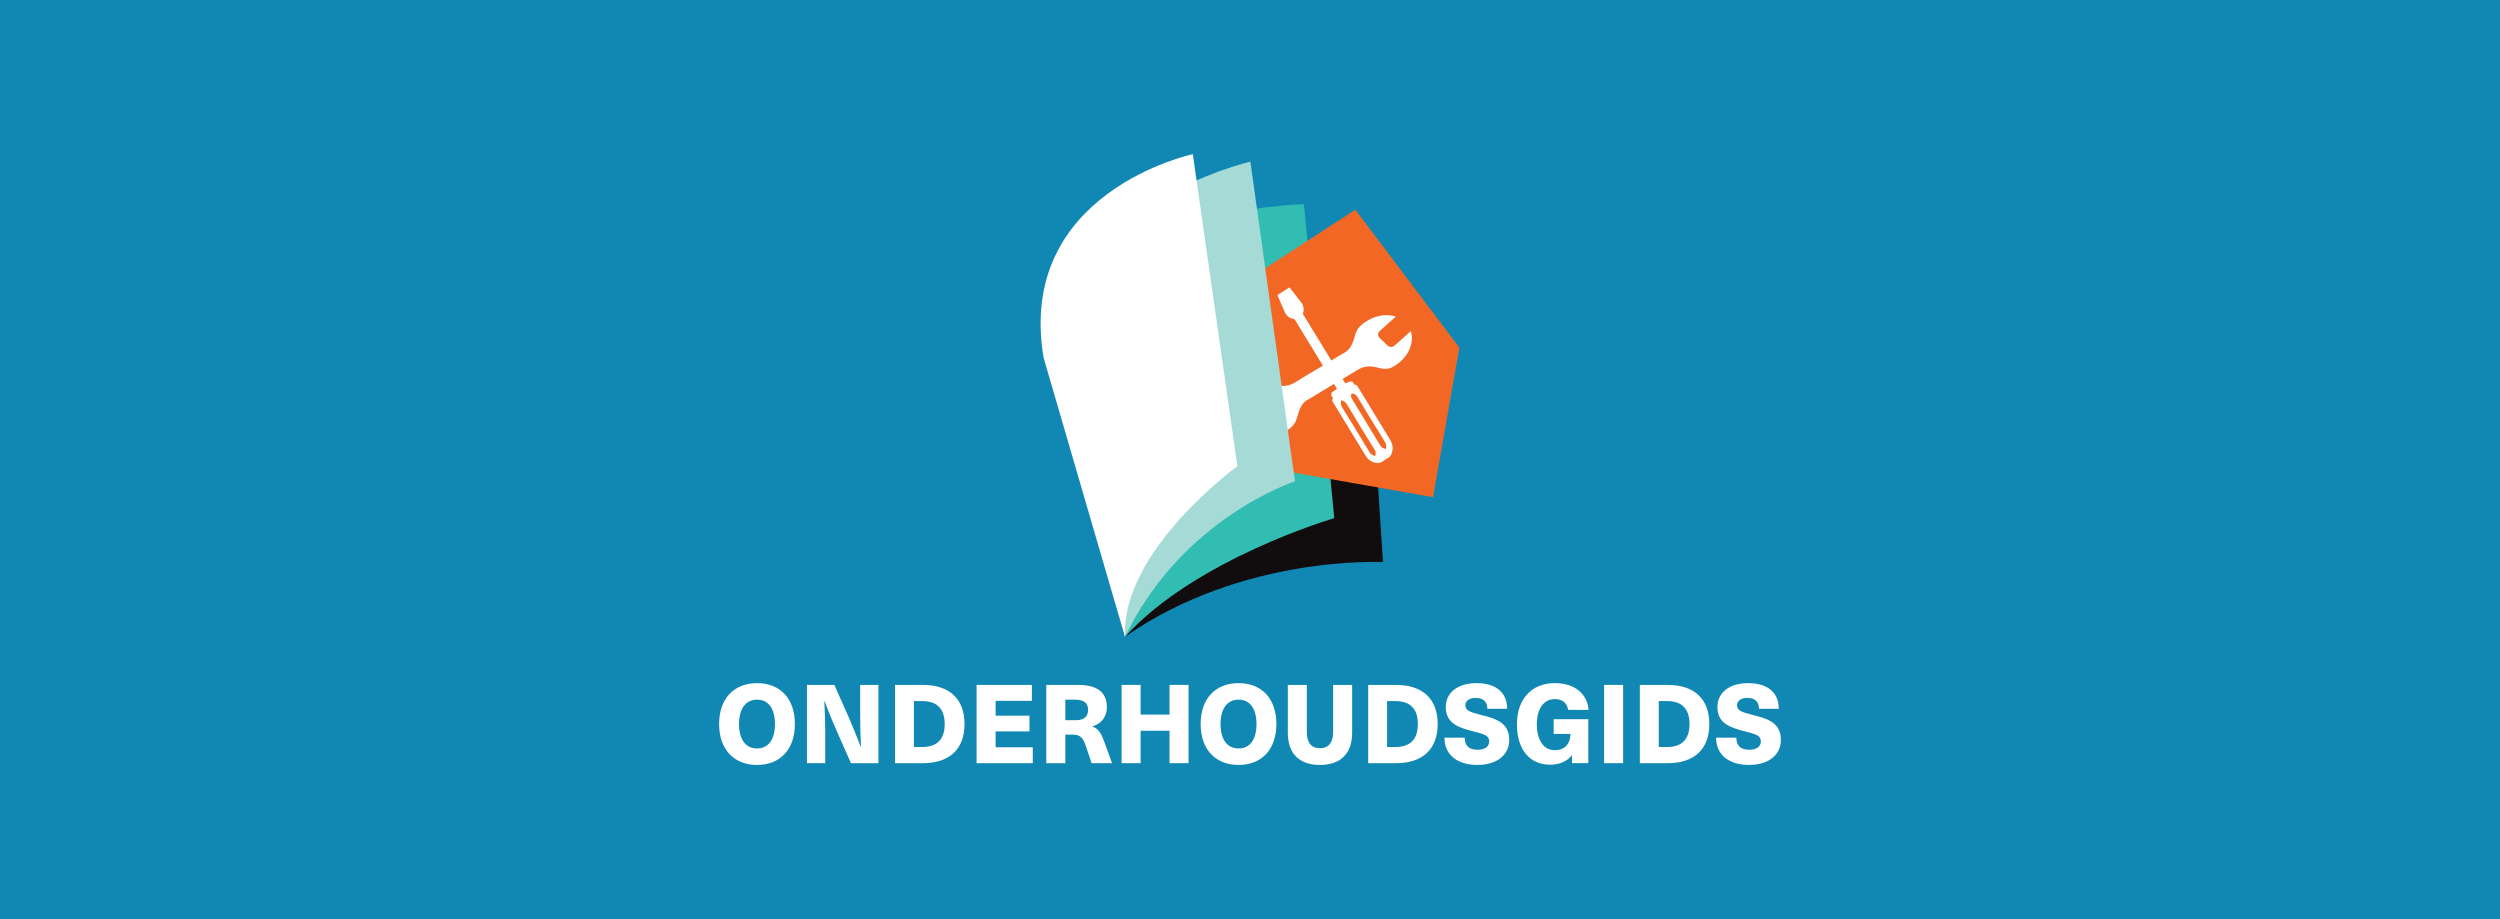 <?xml version="1.0" encoding="UTF-8"?><svg id="Layer_1" xmlns="http://www.w3.org/2000/svg" viewBox="0 0 680 250"><defs><style>.cls-1{fill:#fff;}.cls-2{fill:#a5dad6;}.cls-3{fill:#f26724;}.cls-4{fill:#32bdb3;}.cls-5{fill:#1188b4;}.cls-6{fill:#110c0d;}</style></defs><rect class="cls-5" width="680" height="250"/><path class="cls-6" d="M370.707,69.065s-41.441-15.804-85.792,28.741c-.043.043,21.072,75.407,21.072,75.407,32.008-22.392,70.182-20.315,70.182-20.315l-5.463-83.845v.011Z"/><path class="cls-4" d="M305.988,173.224c19.125-21.234,56.931-32.29,56.931-32.29l-8.254-85.391s-66.948,1.255-61.853,43.756c.022.216,13.175,73.925,13.175,73.925v0Z"/><polygon class="cls-3" points="389.778 135.234 322.073 123.292 329.245 82.619 368.652 57.047 396.95 94.551 389.778 135.234"/><path class="cls-1" d="M362.616,108.213c-.941-.595-.335-1.493-.335-1.493l1.363-.952s-.53-.876-.811-1.331c-1.612.974-3.213,1.936-4.803,2.899-.757.454-1.493.963-2.272,1.363-1.331.671-1.947,1.85-2.423,3.148-.314.855-.487,1.763-.844,2.607-.563,1.341-1.698,2.196-2.888,2.931-2.142,1.32-4.457,1.861-6.966,1.439-.065,0-.13-.022-.184-.032-.216-.065-.433-.119-.692-.195.465-.422.898-.811,1.341-1.212.974-.876,1.947-1.752,2.931-2.629.736-.66.757-1.395.054-2.088-.627-.606-1.255-1.222-1.882-1.817-.736-.703-1.493-.725-2.261-.043-1.331,1.19-2.65,2.38-3.97,3.57-.086.076-.173.151-.292.26-.303-.909-.368-1.817-.238-2.726.389-2.78,1.936-4.824,4.175-6.425.909-.649,1.871-1.136,3.018-1.136.692,0,1.352.173,2.012.346,2.077.552,4.013.357,5.874-.844,2.25-1.45,4.576-2.769,6.869-4.143.141-.087.27-.162.433-.26-.66-1.082-1.309-2.142-1.958-3.213-1.871-3.061-3.743-6.123-5.614-9.195-.108-.173-.227-.27-.433-.314-1.114-.173-1.893-.811-2.347-1.806-.671-1.471-1.287-2.975-1.925-4.457-.054-.13-.086-.227.065-.314,1.038-.649,2.066-1.32,3.126-1.99.725.93,1.449,1.85,2.163,2.769.314.389.617.79.93,1.179.725.919.941,1.936.595,3.061-.043.141-.032.238.043.357,2.531,4.132,5.052,8.275,7.583,12.407.022.032.054.065.086.119,1.147-.692,2.261-1.428,3.429-2.044,1.514-.79,2.153-2.163,2.672-3.645.249-.714.357-1.471.681-2.163.584-1.287,1.655-2.109,2.802-2.856,2.401-1.558,5.484-2.044,7.886-1.266.022.151-.119.195-.195.26-1.32,1.19-2.65,2.369-3.981,3.559-.79.703-.8,1.428-.043,2.153.627.595,1.233,1.201,1.861,1.796.725.692,1.471.703,2.228.022,1.266-1.125,2.531-2.261,3.786-3.386.151-.13.303-.27.487-.422.303.919.368,1.839.238,2.758-.389,2.639-1.817,4.63-3.916,6.198-.963.714-1.969,1.32-3.224,1.32-.876,0-1.709-.249-2.542-.454-1.785-.422-3.461-.249-5.041.725-1.266.779-2.531,1.536-3.808,2.293-.086.054-.173.119-.281.184.26.422.736,1.201.736,1.201l1.341-.552s1.06-.054.963.876c.476-.076.79.054,1.038.465,2.931,4.835,5.895,9.66,8.827,14.495.768,1.276.974,2.618.335,4.024-.173.368-.422.66-.768.887-.584.379-1.168.779-1.774,1.136-1.017.606-2.445.346-3.559-.627-.563-.487-.93-1.103-1.298-1.731-2.834-4.651-5.668-9.303-8.502-13.943-.249-.411-.195-.746.151-1.114l-.054.011ZM367.668,106.99c-.205.498-.281.93,0,1.395,2.618,4.305,5.257,8.6,7.853,12.916.357.606.909.638,1.449.855.086-.66.195-1.222-.205-1.85-2.531-4.056-5.019-8.145-7.475-12.245-.389-.649-.887-.941-1.633-1.071h.011ZM364.801,108.883c-.162.66-.162,1.233.227,1.85,2.553,4.111,5.063,8.232,7.55,12.386.357.595.887.714,1.482.93.13-.541.249-1.028-.086-1.569-2.564-4.165-5.117-8.329-7.626-12.526-.379-.638-.865-.93-1.547-1.071h0Z"/><path class="cls-2" d="M305.988,173.224c15.674-32.506,46.244-42.295,46.244-42.295l-12.126-86.949s-53.783,12.105-48.688,54.595c.022.216,14.56,74.639,14.56,74.639l.011.011Z"/><path class="cls-1" d="M305.988,173.224c-1.049-23.463,30.58-46.417,30.58-46.417l-12.126-84.872s-48.148,10.222-40.586,55.352c.022.13,22.1,75.894,22.132,75.937Z"/><path class="cls-1" d="M216.203,196.941c0,6.846-3.948,11.123-10.286,11.123s-10.315-4.277-10.315-11.123,3.948-11.123,10.317-11.123,10.286,4.277,10.286,11.123h-.003ZM201.014,196.941c0,4.187,1.794,6.639,4.903,6.639s4.875-2.452,4.875-6.639-1.794-6.639-4.875-6.639-4.903,2.452-4.903,6.639Z"/><path class="cls-1" d="M231.455,207.584l-3.707-8.402c-1.227-2.752-2.421-5.65-3.468-8.523h-.059c.149,2.991.239,5.981.239,8.969v7.953h-4.965v-21.286h7.445l3.738,8.402c1.196,2.752,2.393,5.65,3.468,8.523h.059c-.18-2.991-.239-5.981-.239-8.969v-7.953h4.965v21.286h-7.475Z"/><path class="cls-1" d="M250.983,186.295c7.296,0,11.362,3.828,11.362,10.646s-4.066,10.646-11.362,10.646h-7.534v-21.292h7.534,0ZM248.59,203.19h2.272c4.035,0,6.099-2.123,6.099-6.248s-2.064-6.248-6.099-6.248h-2.272v12.499-.003Z"/><path class="cls-1" d="M270.806,190.631v4.035h9.211v4.277h-9.211v4.305h10.107v4.336h-15.279v-21.289h15.041v4.336s-9.868,0-9.868,0Z"/><path class="cls-1" d="M293.235,186.295c5.442,0,7.835,2.213,7.835,6.071,0,2.6-1.494,4.485-3.917,5.204v.059c1.525.539,2.272,1.525,3.26,4.277l2.064,5.681h-5.56l-1.615-4.813c-.747-2.182-1.584-2.96-3.589-2.96h-1.943v7.773h-5.173v-21.292h8.641-.003ZM289.767,195.894h2.842c2.393,0,3.35-1.076,3.35-2.87,0-1.884-1.286-2.721-3.558-2.721h-2.631v5.591h-.003Z"/><path class="cls-1" d="M318.113,207.584v-8.821h-7.863v8.821h-5.173v-21.289h5.173v8.074h7.863v-8.074h5.173v21.289h-5.173Z"/><path class="cls-1" d="M347.178,196.941c0,6.846-3.948,11.123-10.286,11.123s-10.317-4.277-10.317-11.123,3.948-11.123,10.317-11.123,10.286,4.277,10.286,11.123ZM331.988,196.941c0,4.187,1.794,6.639,4.903,6.639s4.875-2.452,4.875-6.639-1.794-6.639-4.875-6.639-4.903,2.452-4.903,6.639Z"/><path class="cls-1" d="M367.782,199.334c0,5.622-3.14,8.731-8.762,8.731s-8.731-3.109-8.731-8.731v-13.038h5.173v12.918c0,2.811,1.255,4.305,3.558,4.305s3.589-1.494,3.589-4.305v-12.918h5.173v13.036l0.0.003Z"/><path class="cls-1" d="M379.683,186.295c7.296,0,11.362,3.828,11.362,10.646s-4.066,10.646-11.362,10.646h-7.534v-21.292h7.534ZM377.29,203.19h2.272c4.035,0,6.099-2.123,6.099-6.248s-2.064-6.248-6.099-6.248h-2.272v12.499-.003Z"/><path class="cls-1" d="M409.944,192.785h-5.383c0-1.884-1.106-2.96-3.17-2.96-1.705,0-2.811.806-2.811,2.002,0,1.404,1.137,1.853,4.246,2.631,4.097,1.017,7.683,2.123,7.683,6.787,0,4.156-3.409,6.818-8.703,6.818s-8.91-2.662-8.91-7.416h5.501c0,2.182,1.165,3.288,3.527,3.288,1.943,0,3.14-.868,3.14-2.244,0-1.615-1.227-1.943-4.066-2.69-4.066-1.047-7.745-2.092-7.745-6.698,0-3.887,3.229-6.49,8.343-6.49s8.343,2.393,8.343,6.967l.006.003Z"/><path class="cls-1" d="M432.101,193.083h-5.563c-.298-1.853-1.556-2.932-3.617-2.932-3.019,0-4.903,2.6-4.903,6.877s1.853,7.026,4.875,7.026c2.662,0,4.215-1.615,4.277-4.426h-4.575v-4.007h9.419v11.96h-4.426v-2.154h-.059c-1.227,1.646-3.288,2.572-5.92,2.572-5.532,0-9-4.156-9-10.974s3.948-11.213,10.317-11.213c5.352,0,8.79,2.842,9.18,7.265l-.006.006Z"/><path class="cls-1" d="M436.319,207.584v-21.289h5.173v21.289h-5.173Z"/><path class="cls-1" d="M453.572,186.295c7.296,0,11.362,3.828,11.362,10.646s-4.066,10.646-11.362,10.646h-7.534v-21.292h7.534ZM451.18,203.19h2.272c4.035,0,6.099-2.123,6.099-6.248s-2.064-6.248-6.099-6.248h-2.272v12.499-.003Z"/><path class="cls-1" d="M483.833,192.785h-5.383c0-1.884-1.106-2.96-3.17-2.96-1.705,0-2.811.806-2.811,2.002,0,1.404,1.137,1.853,4.246,2.631,4.097,1.017,7.683,2.123,7.683,6.787,0,4.156-3.409,6.818-8.703,6.818s-8.91-2.662-8.91-7.416h5.501c0,2.182,1.165,3.288,3.527,3.288,1.943,0,3.14-.868,3.14-2.244,0-1.615-1.227-1.943-4.066-2.69-4.066-1.047-7.745-2.092-7.745-6.698,0-3.887,3.229-6.49,8.343-6.49s8.343,2.393,8.343,6.967l.006.003Z"/></svg>